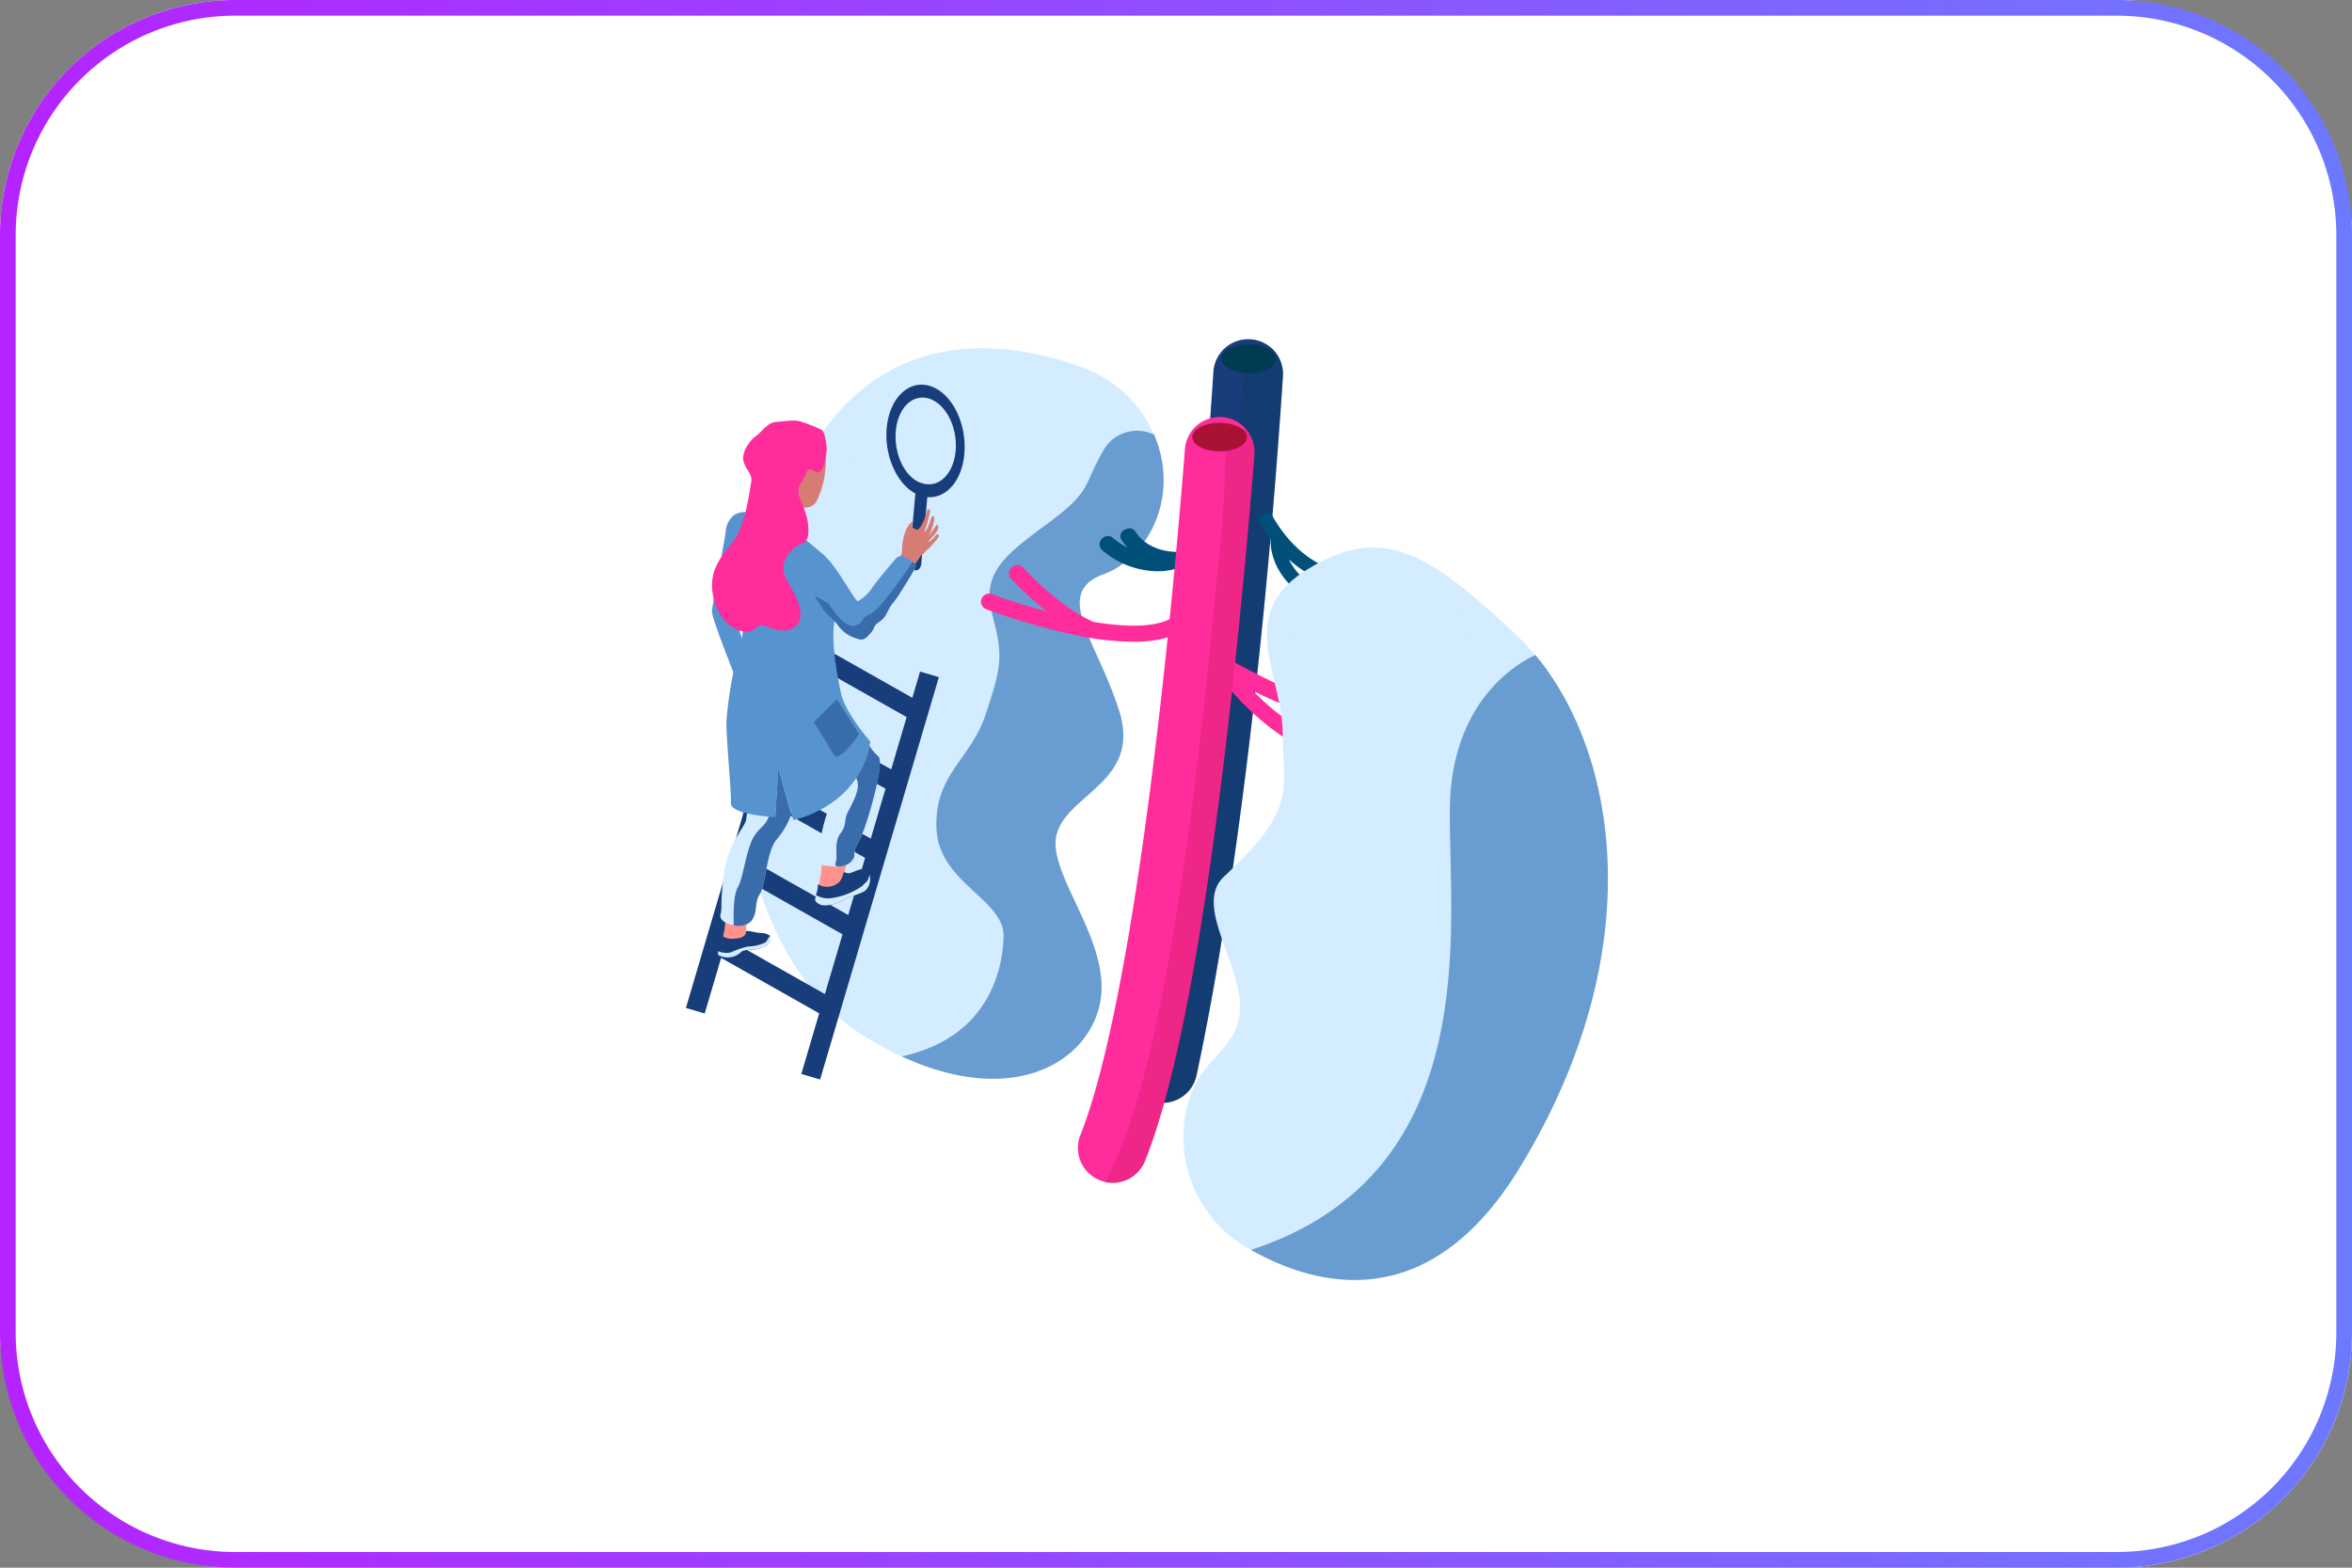 <svg xmlns="http://www.w3.org/2000/svg" xmlns:xlink="http://www.w3.org/1999/xlink" viewBox="0 0 300 200"><rect x="0" y="0" width="300" height="200" fill="#808080" stroke="none"/><defs><style>.cls-1{fill:#fff;}.cls-2{fill:url(#新規グラデーションスウォッチ_3);}.cls-3{fill:#d4ecff;}.cls-4{fill:#699dd1;}.cls-5{fill:#00507a;}.cls-6{fill:#173d7a;}.cls-10,.cls-7{fill:#003b54;}.cls-11,.cls-7{opacity:0.2;}.cls-8{fill:#ff2c9c;}.cls-11,.cls-9{fill:#a91233;}.cls-12{fill:#d67c74;}.cls-13{fill:#ff928d;}.cls-14{fill:#5793ce;}.cls-15{fill:#396caa;}</style><linearGradient id="新規グラデーションスウォッチ_3" y1="100" x2="300" y2="100" gradientUnits="userSpaceOnUse"><stop offset="0" stop-color="#b523ff"/><stop offset="1" stop-color="#6d79fe"/></linearGradient></defs><title>o99_2</title><g id="Layer_2" data-name="Layer 2"><g id="service"><rect class="cls-1" width="300" height="200" rx="30"/><path class="cls-2" d="M270,2a28,28,0,0,1,28,28V170a28,28,0,0,1-28,28H30A28,28,0,0,1,2,170V30A28,28,0,0,1,30,2H270m0-2H30A30,30,0,0,0,0,30V170a30,30,0,0,0,30,30H270a30,30,0,0,0,30-30V30A30,30,0,0,0,270,0Z"/></g><g id="レイヤー_1" data-name="レイヤー 1"><path class="cls-3" d="M142.74,90.65c2.85,9-6.46,10.55-7.94,15.7s7.49,14.07,5.38,22.18c-1.89,7.29-11.29,12.64-25.17,6.24a46.2,46.2,0,0,1-4.86-2.63c-16.52-10.21-21.93-42.35-8.71-70.89.31-.66.62-1.3.94-1.91,10.05-19.14,27.54-15.49,36-12.29a16.92,16.92,0,0,1,2.16,1A15.46,15.46,0,0,1,148,57.88c1.76,7.36-2.44,13.65-7.23,15.39C134.18,75.67,139.88,81.68,142.74,90.65Z"/><path class="cls-4" d="M142.74,90.65c2.85,9-6.46,10.55-7.94,15.7s7.49,14.07,5.38,22.18c-1.89,7.29-11.29,12.64-25.17,6.24,10.87-2.35,12.87-10.73,13-15.25.15-4.8-8.27-6.84-8.56-13.81S123.81,97,125.77,91s2.25-7.21.75-12.77,2.55-8,7.66-11.86,4-4.5,6.45-8.71a4.91,4.91,0,0,1,6.46-2.25l.1,0a15.54,15.54,0,0,1,.82,2.44c1.76,7.36-2.44,13.65-7.23,15.39C134.18,75.67,139.88,81.68,142.74,90.65Z"/><path class="cls-5" d="M155.37,66.41a12.94,12.94,0,0,1-5.41,4h0c-3.15-.14-4.57-1.7-5.13-2.59a.91.91,0,0,0-1.05-.37l-.24.09h0a.9.9,0,0,0-.5,1.32,7.21,7.21,0,0,0,.77,1A10.34,10.34,0,0,1,142,68.66a1,1,0,0,0-1.37,0h0a1,1,0,0,0,0,1.56,11,11,0,0,0,6.89,2.66h.13c3.27,0,6.4-1.78,9.3-5.15Z"/><path class="cls-6" d="M163.64,48c-.38,5.82-1.16,16.8-2.44,29.84-1.64,16.64-4.42,39.9-8.58,59.35a4.42,4.42,0,0,1-5.34,3.39,4.17,4.17,0,0,1-1.53-.68,4.42,4.42,0,0,1-1.81-4.57c6.75-31.55,9.94-74.25,10.83-87.91a4.45,4.45,0,0,1,4.68-4.14h0A4.43,4.43,0,0,1,163.64,48Z"/><path class="cls-7" d="M163.64,48c-.38,5.82-1.16,16.8-2.44,29.84-1.64,16.64-4.42,39.9-8.58,59.35a4.42,4.42,0,0,1-5.34,3.39,4.17,4.17,0,0,1-1.53-.68C155.74,119,158.58,46,158.58,46l3.4-1.74A4.42,4.42,0,0,1,163.64,48Z"/><path class="cls-8" d="M160,57.64c0,.12,0,.24,0,.36-.57,7.24-1.86,22.34-3.8,38.33-3.08,25.48-6.44,42.57-10.19,51.87a4.44,4.44,0,0,1-8.23-3.33c2.4-6,5.94-19.39,9.6-49.58,1.92-15.86,3.2-30.83,3.76-38a4.44,4.44,0,0,1,4.74-4.08A4.44,4.44,0,0,1,160,57.64Z"/><path class="cls-8" d="M150.27,78.24c-1.91,1.87-6.2,1.86-10.8,1.1-3.79-1.67-7.48-5.34-8.95-6.91a1,1,0,0,0-1.43-.08l.77-.66h0l-.79.68,0,0a1,1,0,0,0-.09,1.49A41.32,41.32,0,0,0,133.52,78c-2.71-.72-5.21-1.54-7-2.21a1,1,0,1,0-.71,1.94,88.85,88.85,0,0,0,10,3,40.3,40.3,0,0,0,8.72,1.15c3.33,0,5.74-.72,7.21-2.16Z"/><path class="cls-8" d="M159.84,88.13a42.54,42.54,0,0,0,3.92,1.78l.7-2c-2.37-.86-7.8-3.85-7.86-3.88v0a29.54,29.54,0,0,1-2.47-4.26l-1.9.82A32.81,32.81,0,0,0,163.65,94l1.12-1.75A26.22,26.22,0,0,1,159.84,88.13Z"/><path class="cls-5" d="M169.41,72.44c-5-1.94-7.37-7.13-7.39-7.18l-1.63.7a16,16,0,0,0,1.67,2.81c0,.5-.17,4.29,4.28,7.34l1-1.47a8.41,8.41,0,0,1-2.94-3.27,14,14,0,0,0,4.37,2.73Z"/><path class="cls-3" d="M193.94,148.81c-11.46,18.92-25.61,15.58-34.38,10.65l-.33-.18a16.33,16.33,0,0,1-7.75-18.35c1.53-5.62,5.21-6.39,6.42-10.44,1.8-6-6.06-14.64-1.8-18.63,9.31-8.71,7.59-10.65,7.51-18.32s-6.12-15.21,3.19-20.92,15.13-2.5,26.85,8.61a27.1,27.1,0,0,1,2.18,2.33C206.1,95.79,210.81,121,193.94,148.81Z"/><ellipse class="cls-9" cx="155.56" cy="55.76" rx="3.48" ry="1.82"/><ellipse class="cls-10" cx="159.27" cy="45.75" rx="3.48" ry="1.82"/><path class="cls-4" d="M193.94,148.81c-11.46,18.92-25.61,15.58-34.38,10.65,30.09-9.84,25.16-41.59,25.37-56.46.2-13.85,9-18.58,10.9-19.44C206.1,95.79,210.81,121,193.94,148.81Z"/><path class="cls-3" d="M171.42,71.92s-7.59.42-7.51,6.91,11.11,3.3,14.27,4.35,9.76,1.5,9.61-2.4S179.23,69.67,171.42,71.92Z"/><path class="cls-3" d="M140.5,48.05a11.51,11.51,0,0,1-3.17,4c-2.85,2-9,1.21-15.32-.3s-11.25,4.4-13.82,6.46c-1.66,1.34-4.22,1.29-5.81,1.09,10.05-19.14,27.54-15.49,36-12.29A16.92,16.92,0,0,1,140.5,48.05Z"/><path class="cls-11" d="M160,57.64c0,.12,0,.24,0,.36-.57,7.24-1.86,22.34-3.8,38.33-3.08,25.48-6.44,42.57-10.19,51.87a4.45,4.45,0,0,1-5.14,2.65c9.35-15.55,13.72-72,14.59-79.38a162.17,162.17,0,0,0,.9-16.22l2.53-.55A4.42,4.42,0,0,1,160,57.64Z"/><rect class="cls-6" x="69.51" y="102.04" width="53.52" height="2.5" transform="translate(-30.05 166.38) rotate(-73.56)"/><rect class="cls-6" x="84.22" y="110.45" width="53.52" height="2.5" transform="translate(-27.56 186.53) rotate(-73.56)"/><rect class="cls-6" x="97.26" y="115.94" width="2.5" height="17.08" transform="translate(-58.34 148.93) rotate(-60.51)"/><rect class="cls-6" x="100.86" y="106.18" width="2.5" height="17.08" transform="translate(-48.01 147.12) rotate(-60.5)"/><rect class="cls-6" x="103.72" y="96.42" width="2.5" height="17.08" transform="translate(-38.07 144.65) rotate(-60.5)"/><rect class="cls-6" x="105.97" y="87.41" width="2.5" height="17.08" transform="translate(-29.08 142.04) rotate(-60.51)"/><rect class="cls-6" x="108.19" y="78.01" width="2.5" height="17.08" transform="translate(-19.78 139.19) rotate(-60.51)"/><path class="cls-6" d="M123,57.9c.35-4-1.68-7.92-4.52-8.7-2.57-.7-4.92,1.54-5.35,5.12s1.18,7.35,3.63,8.64L116,71.41a1.28,1.28,0,0,0,.66,1.32h0c.42.13.8-.23.85-.82l.77-8.49C120.68,63.62,122.71,61.35,123,57.9Zm-5.44,3.74C115.48,61,114,58,114.26,55s2.19-4.83,4.3-4.13,3.6,3.68,3.33,6.66S119.7,62.34,117.59,61.64Z"/><path class="cls-12" d="M119.67,68.17c-.19-.17-.55.45-.55.45l-.63.53c0-.06,0-.13,0-.19a9.94,9.94,0,0,0,.9-1c.11-.24.42-.52.23-.9s-.16,0-.45.33l-.81,1.13h0a6.42,6.42,0,0,0,.81-2.24c0-.66-.28-.59-.45,0a9.91,9.91,0,0,1-.7,1.62.47.47,0,0,1,0-.4,11.4,11.4,0,0,0,.44-1.48s.29-.9.1-1-.28,0-.38.36a8.61,8.61,0,0,1-.52,1.39,2.42,2.42,0,0,1-.61.82c-.3-.11-.45-.11-.63-.32s0-.69,0-.69-.06-.06-.32.18a1.94,1.94,0,0,0-.32.46,1.28,1.28,0,0,0-.17.27,6.9,6.9,0,0,0-.55,2.64,1.93,1.93,0,0,1-.37,1.13c.68-.16,1.72,1.11,1.72,1.11s.85-1.11,1-1.39.45-.33.66-.64a12.74,12.74,0,0,0,1.16-1.2C119.67,68.64,119.86,68.33,119.67,68.17Z"/><path class="cls-13" d="M104.45,112.82a14.9,14.9,0,0,0,.38-2.58c0-.79,2.65,0,3-.14s-.33,1.57-.21,2.11.45.91-.07,1.16S104.36,113.83,104.45,112.82Z"/><path class="cls-6" d="M110.39,113.6c-.53.45-2.12.77-2.88,1.24s-2.29.9-3,.52-.56-.62-.42-1.17c0-.1.06-.22.09-.34a3.06,3.06,0,0,0,.13-1,.06.06,0,0,1,.09,0,2.28,2.28,0,0,0,2.7-.37,3.14,3.14,0,0,0,.47-1.07c.09-.3.25,0,.66,0s1.29-.55,1.75-.52a1,1,0,0,1,1,.77,1.33,1.33,0,0,1,.05.19A2,2,0,0,1,110.39,113.6Z"/><path class="cls-3" d="M110.39,113.6c-.53.45-2.12.77-2.88,1.24s-2.29.9-3,.52-.56-.62-.42-1.17a3.08,3.08,0,0,0,1.89.4,9,9,0,0,0,4-1.56c.45-.53.74-.47.92-1.44a1.33,1.33,0,0,1,.05.19A2,2,0,0,1,110.39,113.6Z"/><path class="cls-13" d="M92.13,119.74a7.86,7.86,0,0,0,.38-2.36c-.05-1.07.68-.93,1.68-.76s1.37.07,1.18.64a4,4,0,0,0-.14,1.91C95.35,119.76,92.77,120.92,92.13,119.74Z"/><path class="cls-6" d="M97.76,120.59a5.56,5.56,0,0,1-1.56.57c-.55,0-1.37,0-1.68.31a2.49,2.49,0,0,1-2.93.35s0-.2,0-.48a3.28,3.28,0,0,1,.21-1.1c.28-.69.23-.95.54-.71a2.13,2.13,0,0,0,1.37.21c.66,0,1.28-.24,1.39-.61s0-.37.31-.36,1.13.24,1.69.26a1.78,1.78,0,0,1,1.13.37c.1.1,0,.35,0,.47A.87.87,0,0,1,97.76,120.59Z"/><path class="cls-3" d="M97.76,120.59a5.56,5.56,0,0,1-1.56.57c-.55,0-1.37,0-1.68.31a2.49,2.49,0,0,1-2.93.35s0-.2,0-.48a2.55,2.55,0,0,0,1.67.15,9.85,9.85,0,0,1,2.11-.73,5.84,5.84,0,0,0,2.17-.48c.37-.24.42-.62.69-.88.1.1.08.35.08.47A.83.83,0,0,1,97.76,120.59Z"/><path class="cls-14" d="M92.56,68S90.9,77.1,90.81,77.9s2.41,7,2.74,7.9S95.2,86,95.49,85,93.93,80,94.12,79.32a2.27,2.27,0,0,0,.09-1.42c-.09-.85,1.23-5,1.23-5S94.68,68.78,92.56,68Z"/><path class="cls-3" d="M101.54,101.21a10.5,10.5,0,0,1-.6,2.65,10.17,10.17,0,0,1-1.86,3.21c-1.32,1.51-1.42,5.86-2.17,7s-.19,2.36-1.14,3.49a2.36,2.36,0,0,1-2.19.48c-1-.18-1.84-.71-1.69-1.33.29-1.13-.09-1.32.48-5.38s2.74-5.77,2.83-6.91c0-.27.06-.48.1-.67a12.9,12.9,0,0,0,.47-1.88c.19-1.32-1.13-4.54-1.7-7s0-6.9,0-6.9c1.23,4,7,2.84,7,2.84s.27,3.39.41,6.39C101.56,98.87,101.6,100.43,101.54,101.21Z"/><path class="cls-3" d="M109.48,107.45c-1,1.7,0,1.51-1,2.55a2.46,2.46,0,0,1-1.58.55,8.91,8.91,0,0,1-2.3-.26,12.65,12.65,0,0,1,.1-3.41,21,21,0,0,1,1.25-4.37,17.64,17.64,0,0,0,.92-2.72c.1-.94-.57-1-1.7-1.32a5.68,5.68,0,0,1-3.4-2.37c-1-1.41-2.27-.66-3.6-2.27A5.34,5.34,0,0,1,97.19,90a35.47,35.47,0,0,0,6.62.38c2-.29,2.17-1.23,3,.09s2.67,2.69,3.9,4.53l.07.1.08.12c1.16,1.74,1.25.86,1.34,2.25S110.52,105.75,109.48,107.45Z"/><path class="cls-14" d="M111,94.59c0,.14,0,.28-.08.41l0,.18a11.78,11.78,0,0,1-1.7,4.07,11.9,11.9,0,0,1-3.27,3.26,14.57,14.57,0,0,1-3.75,1.83,8.85,8.85,0,0,1-1,.27l-.22-.75L99.27,98l-.38,6.24s-.33,0-.83-.06a19.4,19.4,0,0,1-2.76-.42c-1.15-.27-2.12-.68-2.08-1.31.09-1.51-.57-7.66-.57-10.4a51.29,51.29,0,0,1,1.89-10.31c.57-1.89-.09-4.91-.28-7.18s-1.7-4.92-1.7-6.53a2.92,2.92,0,0,1,1.13-2.36,2.79,2.79,0,0,1,3,.19l.94-.47c1.2-.51,4,1.6,4,1.6a5,5,0,0,0,1.61,2.27c1.32,1.14,3.12,2.27,3.69,4.73s0,2.74-.48,5.2.29,6.9.85,9.36S111,94.59,111,94.59Z"/><path class="cls-14" d="M116.9,72.18s-2.22,3.83-3,4.73-.75,1.75-1.7,2.37-.47.7-1.23,1.56-1,.89-2.08.47a4.33,4.33,0,0,1-2.08-1.66c-.47-.61-1.24-1.25-1.83-1.9a5,5,0,0,1-.48-.6c-.57-.85-2.89-1.8-2.75-4.07a2.87,2.87,0,0,1,2.32-2.64c1.65-.43,5,6.57,5.39,6.24a5.68,5.68,0,0,0,1.61-1.42c.42-.71,2.31-3,3.21-4,.59-.69,1.53-.06,2.1.44A6.43,6.43,0,0,1,116.9,72.18Z"/><path class="cls-12" d="M97.76,65.6a6.76,6.76,0,0,0,.5-2c0-.75-2-3.3-1.73-5.35S97.6,55,99.71,54.6a5.42,5.42,0,0,1,4.41.72,6.33,6.33,0,0,1,1.17,4.38A11.18,11.18,0,0,1,104.12,64a1.57,1.57,0,0,1-1.57.73c-.76,0-1.11,2.46-1.11,2.46A11.3,11.3,0,0,0,97.76,65.6Z"/><path class="cls-8" d="M105.45,57.22s-.13-2-.63-2.37a18.71,18.71,0,0,0-2.49-1c-.86-.41-2.53-.06-3.47,0s-1.8,1.36-2.49,1.83-1.89,2.08-1.51,3.25,1.16,1.54.94,2.68-.69,5.57-2.49,7.75-2.64,3.59-2.46,5.86,1.52,4.73,3.69,5.29S96.15,79.18,98,80s4.44.66,4.06-2.17-3.21-4.35-1.7-6.81,2.93-.85,2.74-3.78-2-4.07-.94-5.58.47-2.27,1.79-1.51S105.45,57.22,105.45,57.22Z"/><path class="cls-15" d="M100.94,103.86a10.17,10.17,0,0,1-1.86,3.21c-1.32,1.51-1.42,5.86-2.17,7s-.19,2.36-1.14,3.49a2.36,2.36,0,0,1-2.19.48c0-.82-.12-3.69.52-4.82.76-1.33,1.07-5,2.14-6.62.8-1.17,1.42-1.27,1.82-2.43.5,0,.83.06.83.06L99.27,98Z"/><path class="cls-15" d="M109.48,107.45c-1,1.7,0,1.51-1,2.55a2.46,2.46,0,0,1-1.58.55c-.29-.06-.45-.18-.34-.42.37-.88-.26-2.59.63-3.78s.38-1.64,1-2.84,1.45-2.71,1.19-3.78a1.67,1.67,0,0,0-.17-.48,11.78,11.78,0,0,0,1.7-4.07c1.16,1.74,1.25.86,1.34,2.25S110.52,105.75,109.48,107.45Z"/><path class="cls-15" d="M103.81,92.13s1.89,3,2.55,4.16,3.21-2.64,3.21-2.64l-2.83-4.45Z"/><path class="cls-15" d="M116.9,72.18s-2.22,3.83-3,4.73-.75,1.75-1.7,2.37-.47.7-1.23,1.56-1,.89-2.08.47a4.33,4.33,0,0,1-2.08-1.66c-.47-.61-1.24-1.25-1.83-1.9L103.9,76l1.8,1s1.89,3.21,3.31,2.83.47-.85,2-1.51c1.25-.54,4.35-5.07,5.41-6.65A6.43,6.43,0,0,1,116.9,72.18Z"/></g></g></svg>